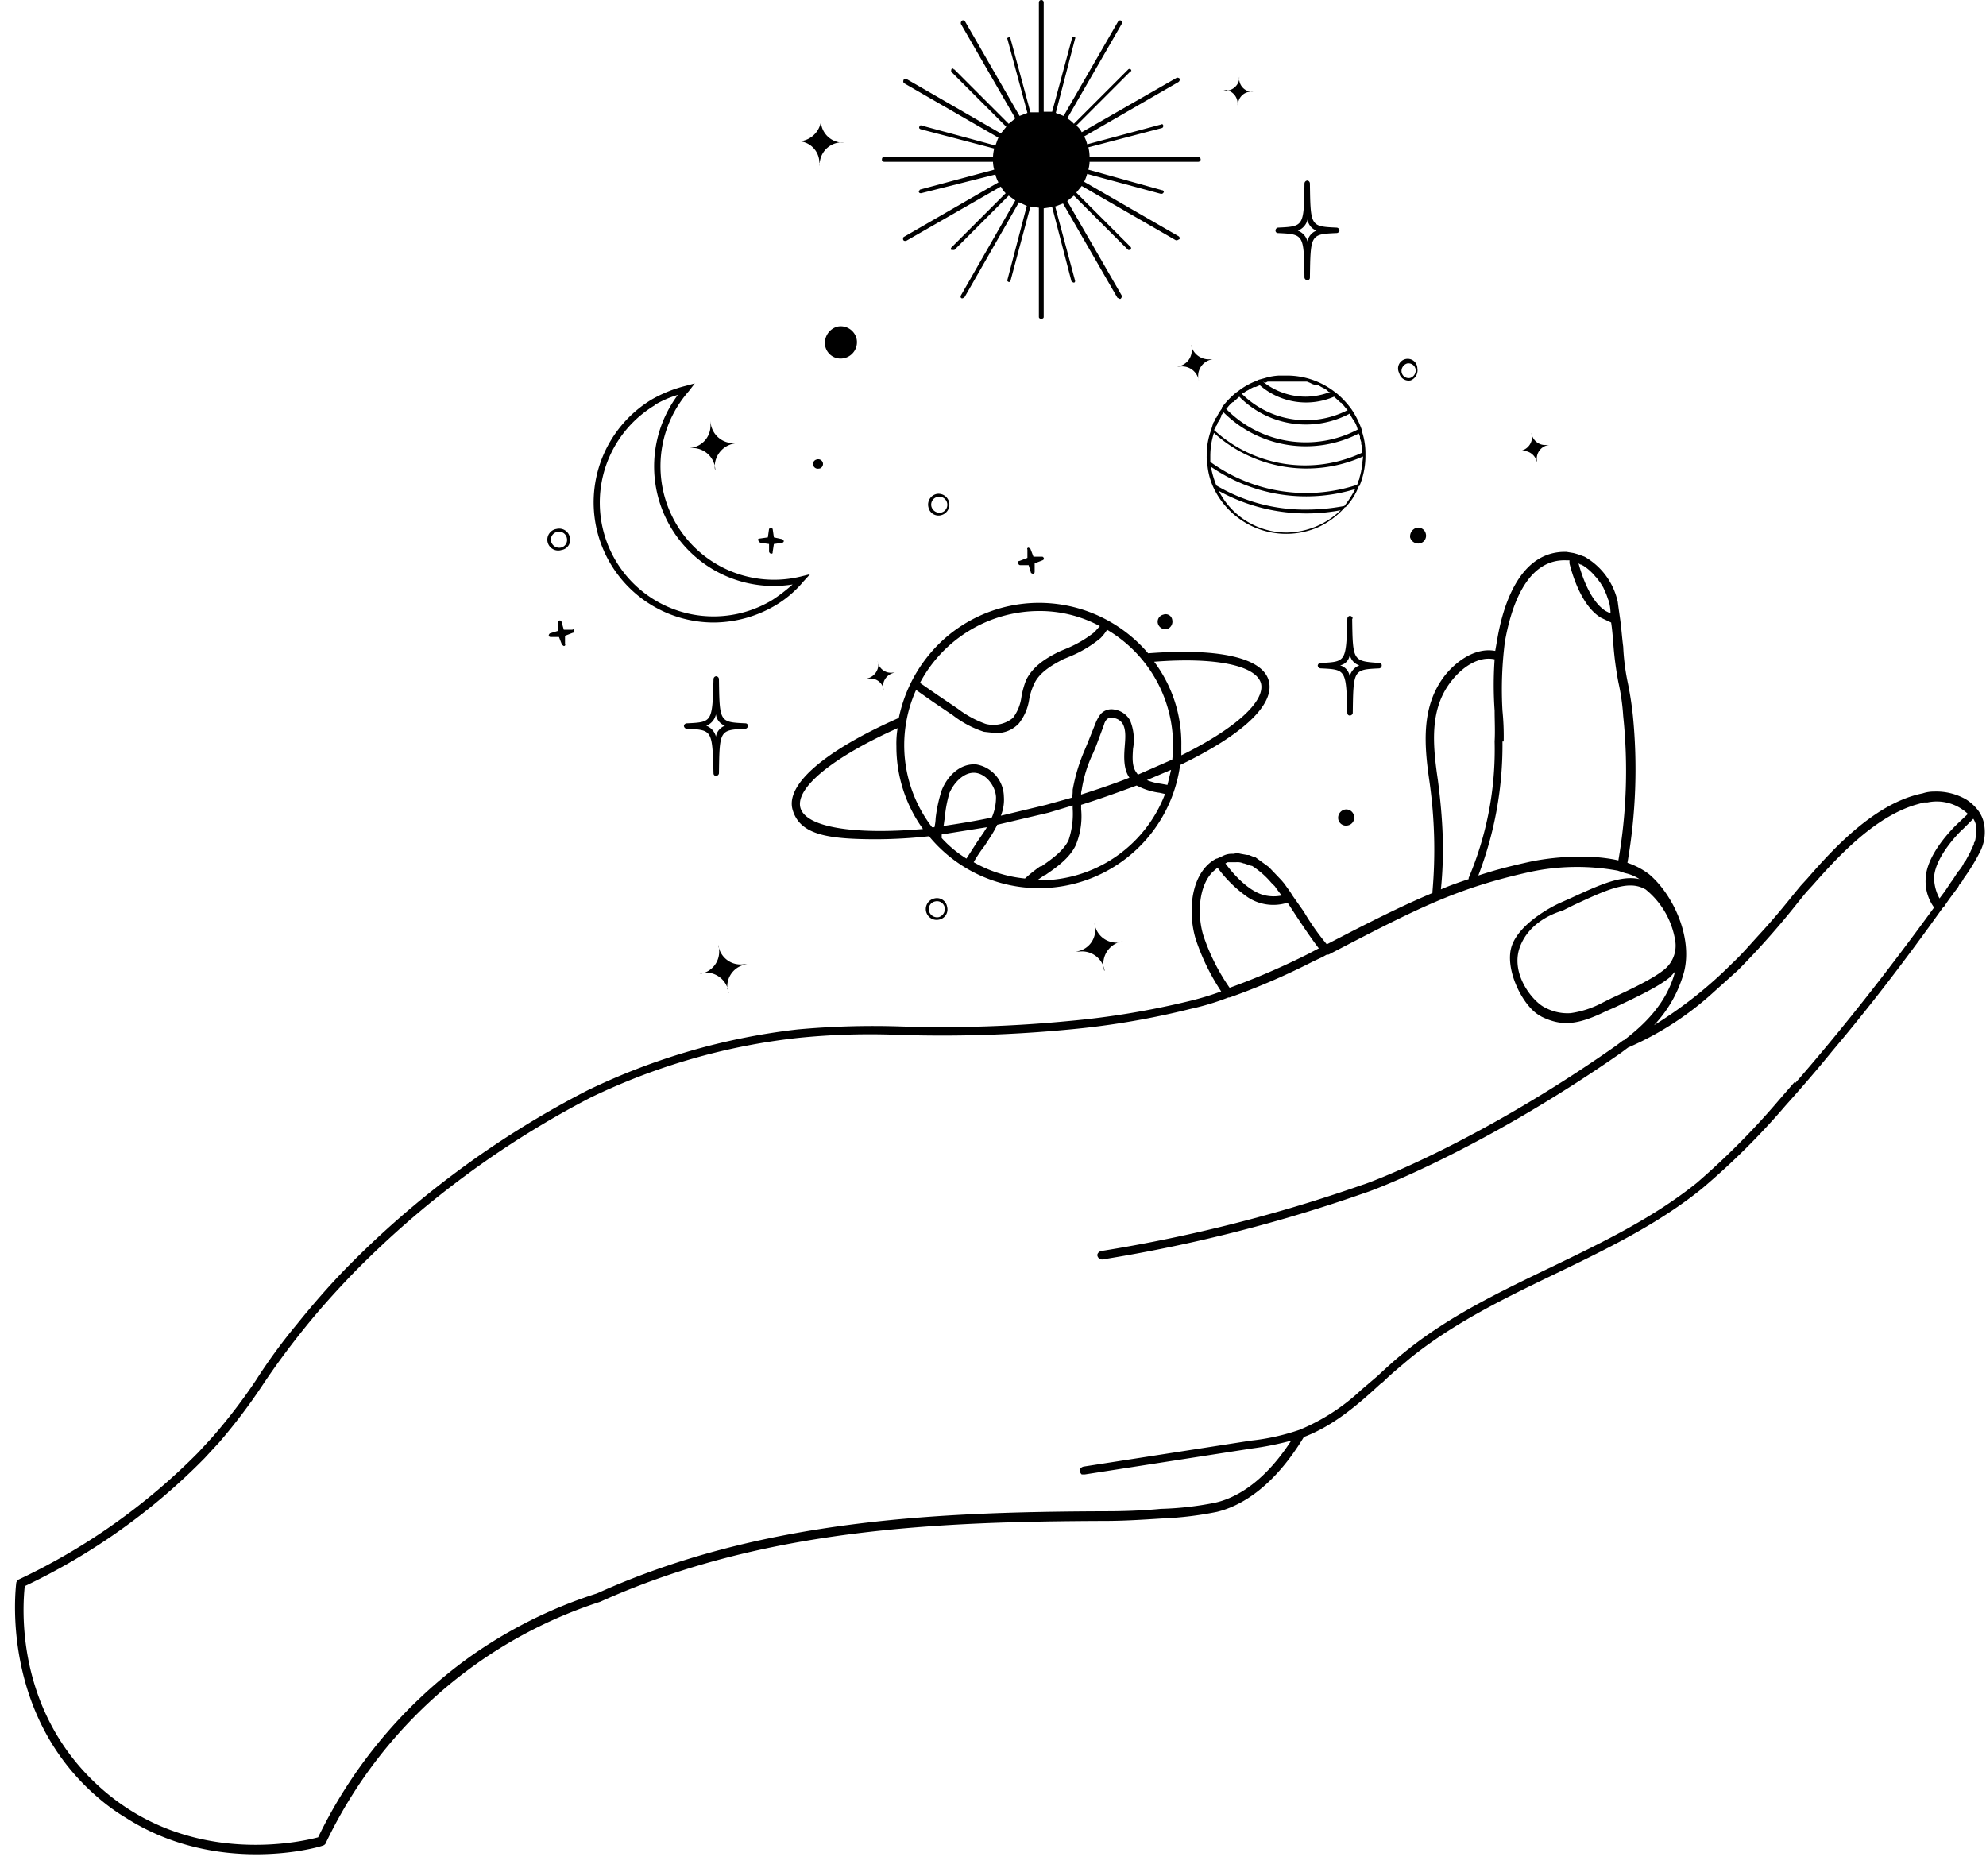 <?xml version="1.0" encoding="UTF-8" standalone="no"?><svg xmlns="http://www.w3.org/2000/svg" xmlns:xlink="http://www.w3.org/1999/xlink" data-name="Layer 1" fill="#000000" height="310.7" preserveAspectRatio="xMidYMid meet" version="1" viewBox="-2.5 -0.0 329.0 310.7" width="329" zoomAndPan="magnify"><g id="change1_1"><path d="M326.1,136.1a5.4,5.4,0,0,0-1-2h0a7.7,7.7,0,0,0-1.9-1.7,9.9,9.9,0,0,0-5.3-1.3,5.8,5.8,0,0,0-1.9.3c-8,1.6-15,9.4-19.1,14.1l-1.1,1.2-1.4,1.7c-1.2,1.5-3,3.7-5.2,6.1s-3,3.4-4.8,5.1a70.6,70.6,0,0,1-12.9,10.2,20.8,20.8,0,0,0,5-8.9c1.4-5.7-1.8-12.7-5.8-16.1a12.4,12.4,0,0,0-3.6-1.9,90.5,90.5,0,0,0,.9-24.4,56.2,56.2,0,0,0-.9-5.7,37,37,0,0,1-.7-5.7c-.2-1.5-.3-3.1-.5-4.5s-.3-2.1-.4-2.9a11.4,11.4,0,0,0-5.5-7.5l-1.1-.4-.7-.2-1.2-.2c-7.9-.2-10.6,9.2-11.5,14.7l-.3,1.7h0c-3.2-.6-6.3,1.6-8.2,3.9-4.1,5.1-3.6,11.5-2.7,17.7a80.1,80.1,0,0,1,.5,18.3v.2h0c-5,2.1-10.2,4.7-17.5,8.5a40.4,40.4,0,0,1-3.8-5.4l-1.9-2.7h0c-.4-.7-.9-1.3-1.3-1.9l-.5-.6-2.1-2.2-2.2-1.6h-.1l-1-.4h-.3l-1.1-.2a2,2,0,0,0-1.1,0h-.2a3.3,3.3,0,0,0-1.7.4l-.9.4H199a6.1,6.1,0,0,0-1.6,1.2c-2.8,2.9-3,8.3-1.8,12.2a36.1,36.1,0,0,0,4.2,8.6,46.4,46.4,0,0,1-5.3,1.6,135.4,135.4,0,0,1-19.9,3.3,218.3,218.3,0,0,1-28,.9,137.4,137.4,0,0,0-17,.5,108,108,0,0,0-34.8,10.1,155.5,155.5,0,0,0-40.3,29.8c-2.7,2.8-5.3,5.8-7.8,8.9a92.6,92.6,0,0,0-6.8,9.3,93.6,93.6,0,0,1-7.2,9.4l-2.3,2.5A104.1,104.1,0,0,1,.6,261.6a1,1,0,0,0-.4.5c-.1.9-2.7,21.6,13.4,35.5a32.7,32.7,0,0,0,4.8,3.5c15.1,9.6,31.8,4.9,32.5,4.6a.9.9,0,0,0,.5-.3,77.1,77.1,0,0,1,24.7-29.6,75.4,75.4,0,0,1,20.8-10.5c27.1-12.2,56.2-13.3,83.7-13.4,3,0,6.2-.2,9.3-.4a57.7,57.7,0,0,0,9.2-1.1c3.7-.9,9.2-3.8,14.4-12.4h0c5-1.9,9-5.4,12.8-8.9l.3-.2c1.3-1.3,2.8-2.5,4.2-3.7,7.3-6,16-10.2,24.3-14.2s17-8.2,24.3-14.1a120.7,120.7,0,0,0,13.9-13.8c2.6-2.9,5.2-5.9,7.8-9.1,6-7.1,12-14.9,18.2-23.6l.3-.3c.7-1.1,1.5-2.1,2.3-3.2l.2-.4a3.6,3.6,0,0,0,.7-1,32.3,32.3,0,0,0,2.7-4.4A7.2,7.2,0,0,0,326.1,136.1Zm-56,11.2a13.7,13.7,0,0,1,4.9,8.4,5.1,5.1,0,0,1-1.7,4.8c-1.8,1.5-5.3,3.2-8.8,4.8l-1.6.8a15.9,15.9,0,0,1-5.2,1.7,7.8,7.8,0,0,1-4.2-.9c-2-.9-5.9-5.6-4.2-10.1s6.5-5.8,7.1-6l1.8-.9c5.2-2.4,8.9-4.2,11.7-2.7ZM259.4,93.5l.4.2a8.6,8.6,0,0,1,2,1.8l.2.2.6.8.5.8.4.9c.2.4.3.9.5,1.3s0,.3.1.4a7.9,7.9,0,0,1,.2,1.7l-.8-.4c-2.7-1.7-4.1-6.4-4.5-7.9l.3.2Zm-12.8,29.3a42.6,42.6,0,0,0-.2-5.1,62.1,62.1,0,0,1,.4-11.4c.9-5.1,3.3-13.7,10.1-13.5h.6v.5c.4,1.6,1.9,7,5.2,9l1.7.8c.2,1.3.3,2.7.4,4a55.9,55.9,0,0,0,.8,5.9,36,36,0,0,1,.8,5.6,87,87,0,0,1-.8,23.9c-4.8-1.1-11-.6-15,.3s-5.7,1.4-8.2,2.2a60.2,60.2,0,0,0,4-22.2Zm-8.5-10.2c1.6-2,4.3-4,7-3.4a60.3,60.3,0,0,0,0,8.5c0,1.7.1,3.4,0,5.1a54.5,54.5,0,0,1-4.3,22.6v.2c-1.5.5-3,1-4.6,1.7a65.3,65.3,0,0,0,.3-8.8c-.1-3.1-.4-6.2-.8-9.3-.9-6.1-1.4-12,2.4-16.6Zm-37.2,30.2h1.4a2.5,2.5,0,0,1,1.2.2h.1l1.2.4h.1a14.3,14.3,0,0,1,3.2,2.8l.6.6.2.3.9,1.2h.1a6.6,6.6,0,0,1-2.8,0c-2.4-.5-4.9-3-6.6-5.3Zm-4,12.3c-1.1-3.4-.9-8.3,1.5-10.7l.8-.7a21.1,21.1,0,0,0,5,4.9,7.7,7.7,0,0,0,6.6.9l1.5,2.3c1.2,1.8,2.4,3.6,3.7,5.3h-.1l-1.5.8a119.3,119.3,0,0,1-13.2,5.7,34,34,0,0,1-4.3-8.5Zm97.9,24.1-2.6,3a125.7,125.7,0,0,1-13.6,13.7c-7.2,5.8-15.7,9.9-24,13.9S237.4,218,230,224.1c-1.5,1.2-2.9,2.5-4.3,3.8l-2.7,2.3a33.7,33.7,0,0,1-10.2,6.6,36.6,36.6,0,0,1-8.1,1.8L177,242.9c-.4.1-.7.4-.6.8a.9.9,0,0,0,.3.5h.5l27.7-4.3a49.8,49.8,0,0,0,6.5-1.3c-4.6,7.1-9.4,9.6-12.7,10.3a52.7,52.7,0,0,1-8.9,1c-3.1.3-6.2.4-9.2.4-27.7.1-57,1.3-84.2,13.6a76.6,76.6,0,0,0-21.2,10.6,79.4,79.4,0,0,0-25,29.8c-2.6.7-20.9,5-35.7-7.9S1.3,265.6,1.6,262.7a104.5,104.5,0,0,0,29.8-21.2l2.4-2.6a94.8,94.8,0,0,0,7.2-9.5c2.2-3.3,4.5-6.4,7-9.5s5.2-6.1,7.9-8.9a154.6,154.6,0,0,1,39.4-29.2,105.5,105.5,0,0,1,34.4-9.9,117.9,117.9,0,0,1,16.8-.5,220.9,220.9,0,0,0,28.2-.9,132.6,132.6,0,0,0,20-3.4,41.9,41.9,0,0,0,6.3-1.9h.2a114.2,114.2,0,0,0,13.9-6l1.5-.7.7-.4h.3c14.8-7.7,21.2-11,33.4-13.7a37.3,37.3,0,0,1,14.5-.2l1.2.4a7.2,7.2,0,0,1,2.4,1c-3.1-.7-6.7,1-11.5,3.2l-1.8.8c-1.1.5-6.4,3.2-7.8,6.9s1.6,9.9,4.4,11.6l.5.3c3.3,1.6,5.9,1.4,10.6-.9l1.6-.7c3.6-1.7,7.2-3.4,9.1-5l.8-.9c-1.4,5.3-5.1,8.8-8.5,11.4h-.1l-.4.3h0l-.8.6c-23.5,16.5-41.7,23-41.9,23a251,251,0,0,1-43.4,11c-.4.1-.7.5-.6.8a.8.8,0,0,0,.8.6,252.2,252.2,0,0,0,43.7-11.1c.2,0,18.5-6.6,42.2-23.1l1.2-.9h0a50.9,50.9,0,0,0,14.2-9.2l4-3.6a134.5,134.5,0,0,0,10-11.3l1.3-1.6,1.1-1.2c3.8-4.3,10-11.2,17-13.3l1.4-.4h.6a7.5,7.5,0,0,1,6.7,1.9l-1.9,1.8c-.8.8-5,5-5.1,9a7.4,7.4,0,0,0,1.4,4.7c-8,11-15.6,20.6-23.1,29.2ZM324.9,138c-.1.4-.1.8-.2,1.2a.8.8,0,0,1-.2.4v.2l-.6,1.3c0,.1-.1.1-.1.2l-.7,1.3-.2.2a5.7,5.7,0,0,1-.8,1.3c-.1.1-.1.2-.2.2l-.9,1.4-.3.4-1,1.5-.9,1.2a7.3,7.3,0,0,1-.9-3.5c.2-3.5,4.3-7.6,4.8-8l1.7-1.7a3.6,3.6,0,0,1,.4.9v.2h0a4,4,0,0,1,0,1.1ZM115.2,69.6a3.8,3.8,0,0,0,3.8,3.8h.7a3.9,3.9,0,0,0-3.8,3.9,1.3,1.3,0,0,0,.1.6,3.8,3.8,0,0,0-3.9-3.7h-.6a3.7,3.7,0,0,0,3.7-3.8Zm134.1,5.1a2.4,2.4,0,0,0,2-2.6.6.6,0,0,1-.1-.4,2.3,2.3,0,0,0,2.5,2h.4a2.3,2.3,0,0,0-2,2.6v.3a2.3,2.3,0,0,0-2.6-1.9ZM200.2,15a2.3,2.3,0,0,0,2.6-1.9v-.4a2.2,2.2,0,0,0,2,2.5h.3a2.2,2.2,0,0,0-2.5,1.9c0,.1-.1.3-.1.4a2.3,2.3,0,0,0-1.9-2.6ZM141,112.4a2.4,2.4,0,0,0,2-2.6.4.4,0,0,1-.1-.3,2.2,2.2,0,0,0,2.5,1.9h.4a2.3,2.3,0,0,0-2,2.6c0,.1.1.2.1.3a2.2,2.2,0,0,0-2.5-1.9Zm-22.8,52a3.8,3.8,0,0,0-4.2-3.3l-.6.2a3.7,3.7,0,0,0,3.2-4.2,1.3,1.3,0,0,0-.1-.6,3.7,3.7,0,0,0,4.2,3.2h.6a3.7,3.7,0,0,0-3.3,4.1c.1.2.1.5.2.7Zm11.1-141a3.9,3.9,0,0,0,4.2-3.3v-.6a3.7,3.7,0,0,0,3.2,4.1h.7a3.7,3.7,0,0,0-4.1,3.3,1.3,1.3,0,0,0-.1.6,3.6,3.6,0,0,0-3.2-4.1h-.7Zm69.1,36.1a2.8,2.8,0,0,0-2.4,3.1c0,.2.1.3.1.5a2.8,2.8,0,0,0-3.1-2.4h-.5a2.7,2.7,0,0,0,2.4-3.1.9.9,0,0,0-.1-.5,3,3,0,0,0,3.2,2.4ZM180.5,160.8a3.8,3.8,0,0,0-4.2-3.2h-.6a3.6,3.6,0,0,0,3.2-4.1c0-.2-.1-.4-.1-.7a3.7,3.7,0,0,0,4.1,3.3l.6-.2a3.8,3.8,0,0,0-3.2,4.2c0,.2.1.4.1.6Zm-90-57.9c-.1-.1-.2-.2-.4-.1s-.2.1-.2.3v1.4l-1.3.4a.5.5,0,0,0-.2.4c0,.1.2.2.3.2h1.4l.5,1.3.3.2c.2,0,.3-.2.2-.3v-1.4l1.3-.5c.2,0,.3-.2.2-.4s-.1-.2-.3-.1H90.9Zm.1,2Zm32.9-15,1.4.2v1.3c.1.2.2.3.4.3s.2-.1.2-.3l.2-1.3,1.4-.2c.2-.1.3-.2.2-.4l-.2-.2-1.4-.3-.2-1.4c-.1-.1-.2-.3-.4-.2l-.2.2-.2,1.4-1.4.2c-.2,0-.3.2-.2.3s.1.3.2.3Zm1.8-.4Zm40.9,3.8a.3.3,0,0,0,.3.3h1.4l.4,1.3.4.2a.5.5,0,0,0,.2-.4V93.3l1.3-.5c.2-.1.3-.2.2-.4s-.2-.2-.3-.2h-1.4l-.5-1.3-.3-.2c-.2,0-.3.2-.2.3v1.4l-1.3.5a.3.3,0,0,0-.3.3Zm2-.4Zm53.4,9.6a.5.5,0,0,0-.5-.5.5.5,0,0,0-.4.5c-.2,7.1-.2,7.1-4.4,7.3a.5.5,0,0,0-.5.4.5.5,0,0,0,.5.5c4.2.2,4.2.2,4.4,7.4a.4.4,0,0,0,.4.4.5.5,0,0,0,.5-.4h0c.1-7.2.1-7.2,4.4-7.4a.5.5,0,0,0,.4-.5.4.4,0,0,0-.4-.4c-4.4-.3-4.4-.3-4.5-7.4Zm-.5,9.6a2.2,2.2,0,0,0-1.6-1.9,2,2,0,0,0,1.6-1.8,2.3,2.3,0,0,0,1.6,1.8,2.6,2.6,0,0,0-1.6,1.8ZM121,119.8c-4.3-.2-4.3-.2-4.4-7.3a.5.5,0,0,0-.5-.5.5.5,0,0,0-.4.5c-.2,7.1-.2,7.1-4.4,7.3a.5.5,0,0,0-.5.4.5.5,0,0,0,.5.5c4.2.2,4.2.2,4.4,7.4a.4.4,0,0,0,.4.4.5.5,0,0,0,.5-.4h0c.1-7.2.1-7.2,4.4-7.4a.5.5,0,0,0,.4-.5.4.4,0,0,0-.4-.4Zm-4.9,2.2a2.6,2.6,0,0,0-1.6-1.8,2.6,2.6,0,0,0,1.6-1.9,2.3,2.3,0,0,0,1.5,1.9A2.3,2.3,0,0,0,116.1,122Zm93.1-83.4c4.3.2,4.3.2,4.4,7.4a.5.5,0,0,0,.5.4.4.4,0,0,0,.4-.4h0c.1-7.2.1-7.2,4.4-7.4a.5.5,0,0,0,.5-.4.5.5,0,0,0-.5-.5c-4.3-.2-4.3-.2-4.4-7.3a.5.5,0,0,0-.4-.5.5.5,0,0,0-.5.5c-.1,7.1-.1,7.1-4.4,7.3a.5.5,0,0,0-.4.5A.4.4,0,0,0,209.2,38.6Zm4.9-2.3a2.3,2.3,0,0,0,1.5,1.9,2.3,2.3,0,0,0-1.5,1.8,2.6,2.6,0,0,0-1.6-1.8,2.6,2.6,0,0,0,1.6-1.8ZM139.4,56.1a2.7,2.7,0,0,1-2,3.2,2.6,2.6,0,0,1-3.2-2,2.8,2.8,0,0,1,2-3.2h0A2.7,2.7,0,0,1,139.4,56.1Zm49.9,47.1a1.2,1.2,0,0,1,.9-1.4,1.1,1.1,0,0,1,1.5.9,1.3,1.3,0,0,1-.9,1.5h0a1.3,1.3,0,0,1-1.5-1Zm32.5,31.9a1.3,1.3,0,0,1-1,1.6h0a1.3,1.3,0,0,1-1.6-1,1.4,1.4,0,0,1,1-1.6,1.3,1.3,0,0,1,1.6,1Zm11.9-46.7a1.3,1.3,0,0,1-1,1.6,1.4,1.4,0,0,1-1.6-1,1.5,1.5,0,0,1,1.1-1.6A1.3,1.3,0,0,1,233.7,88.4ZM132.2,77.1a.8.8,0,0,1,.6-1h0a.8.8,0,0,1,1,.5h0a.8.8,0,0,1-.5,1h-.1a.8.8,0,0,1-1-.6Zm99-14.1a1.8,1.8,0,0,0,1.1-2,1.6,1.6,0,1,0-3,.8,1.6,1.6,0,0,0,1.9,1.2Zm-.6-2.8a1.2,1.2,0,0,1,1.4.9,1.3,1.3,0,0,1-.9,1.5,1.2,1.2,0,0,1-1.4-.9h0a1.3,1.3,0,0,1,.9-1.5ZM153.5,85.3a1.8,1.8,0,0,0-.8-3.5,1.8,1.8,0,0,0-1.4,2.2h0A1.7,1.7,0,0,0,153.5,85.3Zm-.7-3a1.3,1.3,0,0,1,.6,2.6,1.4,1.4,0,0,1-1.6-1h0A1.3,1.3,0,0,1,152.8,82.3Zm-.5,66.5a1.8,1.8,0,0,0-1.4,2.1,1.8,1.8,0,0,0,2.2,1.4,1.7,1.7,0,0,0,1.3-2.1,1.7,1.7,0,0,0-2.1-1.4Zm.7,3.1a1.4,1.4,0,0,1-1.6-1,1.3,1.3,0,0,1,1-1.6,1.3,1.3,0,0,1,1.6,1h0a1.4,1.4,0,0,1-1,1.6ZM90.5,91.1A1.7,1.7,0,0,0,91.9,89a1.8,1.8,0,0,0-2.2-1.4,1.8,1.8,0,1,0,.8,3.5Zm-.7-3a1.3,1.3,0,0,1,1.6,1,1.3,1.3,0,0,1-1,1.6,1.4,1.4,0,0,1-1.6-1h0a1.3,1.3,0,0,1,1-1.6Zm53.8-61.7c0-.2.1-.4.3-.4H162a6.8,6.8,0,0,1,.2-1.4L150,21.4c-.2-.1-.3-.2-.2-.4h0c0-.2.2-.3.4-.2l12.2,3.3c.2-.5.3-.9.5-1.3l-15.6-9c-.2-.1-.2-.4-.1-.6a.4.4,0,0,1,.5-.1h0l15.6,9,.9-1.1-9-9c-.1-.1-.2-.3-.1-.4a.2.2,0,0,1,.4-.1h.1l9,9,1.1-.9-9-15.6a.5.5,0,0,1,.2-.6c.1-.1.4,0,.5.2l9,15.6,1.3-.5L164.4,6.5c-.1-.1,0-.3.2-.3h0c.1-.1.3,0,.3.2h0l3.3,12.2h1.4V.4a.4.4,0,1,1,.8,0h0V18.5h1.4l3.3-12.2c0-.2.2-.3.3-.2h0c.2,0,.3.2.2.3h0l-3.2,12.3,1.3.5,9-15.6a.4.4,0,0,1,.5-.2c.2.1.2.4.1.6l-9,15.6a4.8,4.8,0,0,1,1.1.9l9-9a.3.3,0,0,1,.5.3h-.1l-9,9a3.1,3.1,0,0,1,.9,1.1l15.7-9c.1-.1.4,0,.5.1a.5.5,0,0,1-.2.6h0l-15.6,9a5,5,0,0,1,.5,1.3l12.3-3.3c.1-.1.3,0,.3.2s0,.3-.2.4h0l-12.2,3.2A6.8,6.8,0,0,1,178,26h18a.4.4,0,0,1,0,.8H178a5.9,5.9,0,0,1-.2,1.3L190,31.5a.3.3,0,0,1,.3.3c-.1.2-.2.3-.4.3h-.1l-12.2-3.3a6.9,6.9,0,0,1-.5,1.3l15.6,9a.4.4,0,0,1,.2.5l-.4.2h-.2l-15.6-9-.9,1.1,9,9a.3.3,0,0,1,0,.4h0c0,.1-.1.1-.2.1h-.2l-9-9-1.1.9,9,15.6a.5.5,0,0,1-.2.6H183l-.4-.2-9-15.6-1.3.5,3.3,12.3c0,.1,0,.3-.2.3h-.1l-.3-.2-3.2-12.3-1.4.2V52.5c0,.2-.2.3-.4.3s-.4-.1-.4-.3h0V34.4l-1.4-.2-3.3,12.3a.2.2,0,0,1-.2.2h-.1c-.2-.1-.3-.2-.2-.4l3.2-12.2-1.3-.6-9,15.7-.3.2h-.2c-.2-.1-.2-.3-.1-.5l9-15.7-1.1-.8-9,9h-.5a.3.3,0,0,1,0-.4h0l9-9a4.4,4.4,0,0,1-.8-1.1l-15.7,9h-.2a.3.3,0,0,1-.3-.3c0-.2,0-.3.2-.4l15.6-9a5,5,0,0,1-.5-1.3L150.1,32H150a.3.3,0,0,1-.3-.3l.2-.3,12.3-3.3a5.1,5.1,0,0,1-.2-1.3H144c-.2,0-.4-.1-.4-.3Zm54.5,44.9h0a12.3,12.3,0,0,0-.7,4.2,4.9,4.9,0,0,0,.1,1.2h0a11.2,11.2,0,0,0,1,4h0a13.3,13.3,0,0,0,17.4,6.6,13.1,13.1,0,0,0,4.4-3.3h.1a9.9,9.9,0,0,0,2.2-3.5h.1a12.9,12.9,0,0,0,1-5.1v-.4a11.3,11.3,0,0,0-.6-3.6h0v-.2a14.8,14.8,0,0,0-1.5-3.1h0l-.2-.3a14.8,14.8,0,0,0-2.4-2.6h0l-.4-.3a12.9,12.9,0,0,0-8-2.7h-1.2a9.3,9.3,0,0,0-2.3.4l-1.1.3-.4.2h0a11.1,11.1,0,0,0-3,1.7h0l-.3.2h0a14.2,14.2,0,0,0-2.4,2.5v.2h0a7.5,7.5,0,0,0-.9,1.5h-.1a2,2,0,0,1-.4.8l-.3,1Zm12.5,16.9a12.6,12.6,0,0,1-11.2-6.9,30.1,30.1,0,0,0,20.2,3.2,13.1,13.1,0,0,1-9,3.7Zm9.6-4.4a33.6,33.6,0,0,1-6.3.6,28.7,28.7,0,0,1-14.9-4,15.8,15.8,0,0,1-.9-3.1A27.8,27.8,0,0,0,222,81a16.7,16.7,0,0,1-1.8,2.8ZM207.1,63.4l.4-.2H214l.5.2.4.2.6.2h.4l.5.3.4.2.5.3.3.3h.3a11.5,11.5,0,0,1-4.1.8,11.4,11.4,0,0,1-7.1-2.5Zm-3.6,1.7.4-.3.4-.2.3-.2.6-.3h.3l.7-.3a11.7,11.7,0,0,0,12.3,1.9l1.1,1h.1l1,1.2h.1a15.1,15.1,0,0,1-17.6-2.7Zm-2.8,2.6a5.2,5.2,0,0,1,1-1.1h.1l1-.9a15.5,15.5,0,0,0,18.3,2.8,7.5,7.5,0,0,0,.7,1.2h0a4.2,4.2,0,0,1,.6,1.4h.1a18.5,18.5,0,0,1-21.9-3.4Zm-1.8,3c0-.1.1-.2.2-.3a1.1,1.1,0,0,1,.2-.5l.2-.3.3-.6v-.2l.4-.5a19.3,19.3,0,0,0,22.4,3.5l.2.5v.4c.1.1.1.3.2.5v.4c.1.1.1.4.1.6V75a22.3,22.3,0,0,1-24.5-3.8C198.8,71,198.9,70.9,198.9,70.7Zm-.3,1a22.9,22.9,0,0,0,24.7,3.9c0,.4-.1.7-.1,1.1a.9.9,0,0,1-.1.5,2,2,0,0,1-.1.7c0,.3-.1.4-.1.6a6.4,6.4,0,0,0-.2.7c0,.2-.1.3-.2.5a1.4,1.4,0,0,1-.2.6A27,27,0,0,1,198,76.5v-1a12.6,12.6,0,0,1,.6-3.8Zm-82.9,31.4a20.3,20.3,0,0,0,10.2-2.8,18.1,18.1,0,0,0,4.7-4l1.1-1.2-1.6.4a18.8,18.8,0,0,1-18.5-30.7l1-1.3-1.5.4a22,22,0,0,0-5.7,2.3,19.9,19.9,0,0,0,10.3,36.9Zm-9.8-36a17.1,17.1,0,0,1,3.9-1.7,19.8,19.8,0,0,0,19,31.4,27.8,27.8,0,0,1-3.4,2.6A18.8,18.8,0,0,1,106,67.1ZM193,126.7c10.4-5,15.7-10,14.7-13.9s-8.4-5.5-20-4.6a23.7,23.7,0,0,0-33.3-2.8,24.1,24.1,0,0,0-8,13.5c-12.2,5.4-18.8,11-17.6,15.2s5.9,4.9,14,4.9a82.7,82.7,0,0,0,8.6-.5A23.6,23.6,0,0,0,193,126.7Zm-2.1,3.3-1.1-.2a8.6,8.6,0,0,1-2.3-.6l4-1.7Zm15.5-16.8c.7,3-4.3,7.5-13.2,11.9v-1.6a22.5,22.5,0,0,0-4.5-13.9c10.1-.8,16.9.6,17.7,3.6Zm-36.8-12a21,21,0,0,1,10.1,2.5l-.9,1a19.2,19.2,0,0,1-4.6,2.7l-1.2.5c-2,1-4.3,2.3-5.5,4.7a13.8,13.8,0,0,0-.8,2.9,7.3,7.3,0,0,1-1.4,3.4,5.1,5.1,0,0,1-4.5,1,17.2,17.2,0,0,1-4.6-2.5l-3.4-2.3-2.9-2a22.4,22.4,0,0,1,19.7-11.9Zm-20.3,13.1,2.7,1.9,3.4,2.3a16.7,16.7,0,0,0,5.1,2.7l1.8.2a5,5,0,0,0,4-1.6,8.4,8.4,0,0,0,1.7-4,10.4,10.4,0,0,1,.8-2.5c.9-2,3.1-3.2,4.8-4.1l1.2-.5a19.5,19.5,0,0,0,5-3,7.6,7.6,0,0,0,1.1-1.4,22.2,22.2,0,0,1,10.8,21.5l-5.7,2.5-.2-.3c-.8-1-.7-2.5-.6-4a8.4,8.4,0,0,0-.5-4.7,3.6,3.6,0,0,0-2.7-1.8,2.4,2.4,0,0,0-2.2.8,7.5,7.5,0,0,0-.7,1.2l-1.4,3.5-.5,1.2a29.6,29.6,0,0,0-2,6.6,6.2,6.2,0,0,1-.1,1.3l-4.3,1.2-7.5,1.8a7,7,0,0,0,.5-3.2,5.5,5.5,0,0,0-4.6-5.3c-2.7-.2-4.8,2-5.7,4.3a23.6,23.6,0,0,0-1,4.6,7.7,7.7,0,0,1-.2,1.5h-.4a22.3,22.3,0,0,1-2.7-22.6Zm25.9,19.6a13.6,13.6,0,0,1-.7,5.3c-.9,1.8-2.8,3.1-4.5,4.3h-.2a24.3,24.3,0,0,0-2.5,2,21.2,21.2,0,0,1-8.5-2.7,21.1,21.1,0,0,1,1.8-2.7l1.1-1.7a16.2,16.2,0,0,0,1-1.8l8.5-2,4-1.2Zm-13.4,1.5c-2.8.6-5.4,1-8,1.4.1-.4.1-.8.2-1.2a20.4,20.4,0,0,1,.8-4.3c.8-1.8,2.5-3.5,4.3-3.3s3.3,2.2,3.4,4a8.3,8.3,0,0,1-.7,3.4Zm22.8-6.6c-2.5,1-5.2,1.9-8,2.8a2.5,2.5,0,0,1,.1-.8,21.6,21.6,0,0,1,1.9-6.1l.5-1.2,1.3-3.5a2,2,0,0,1,.4-.8,1,1,0,0,1,1-.3,2.1,2.1,0,0,1,1.7,1c.6,1.1.4,2.6.3,4s-.2,3.5.8,4.9Zm-54.5,5c-.9-3.3,5.4-8.4,16.1-13.2a15.1,15.1,0,0,0-.2,3,23.3,23.3,0,0,0,4.4,13.7c-11.5,1-19.4-.3-20.3-3.5Zm23.4,5v-.6L161,137l-.5.8-1.1,1.6-1.8,2.8a19,19,0,0,1-4.1-3.4Zm16.1,7h-.3l1.3-.9h.1c1.9-1.3,4-2.8,5-4.9a12.4,12.4,0,0,0,.9-6v-.7c3.2-1,6.2-2.1,9.2-3.2a11.3,11.3,0,0,0,3.8,1.2l.9.2a22.2,22.2,0,0,1-20.9,14.3Z" fill="#000000"/></g></svg>